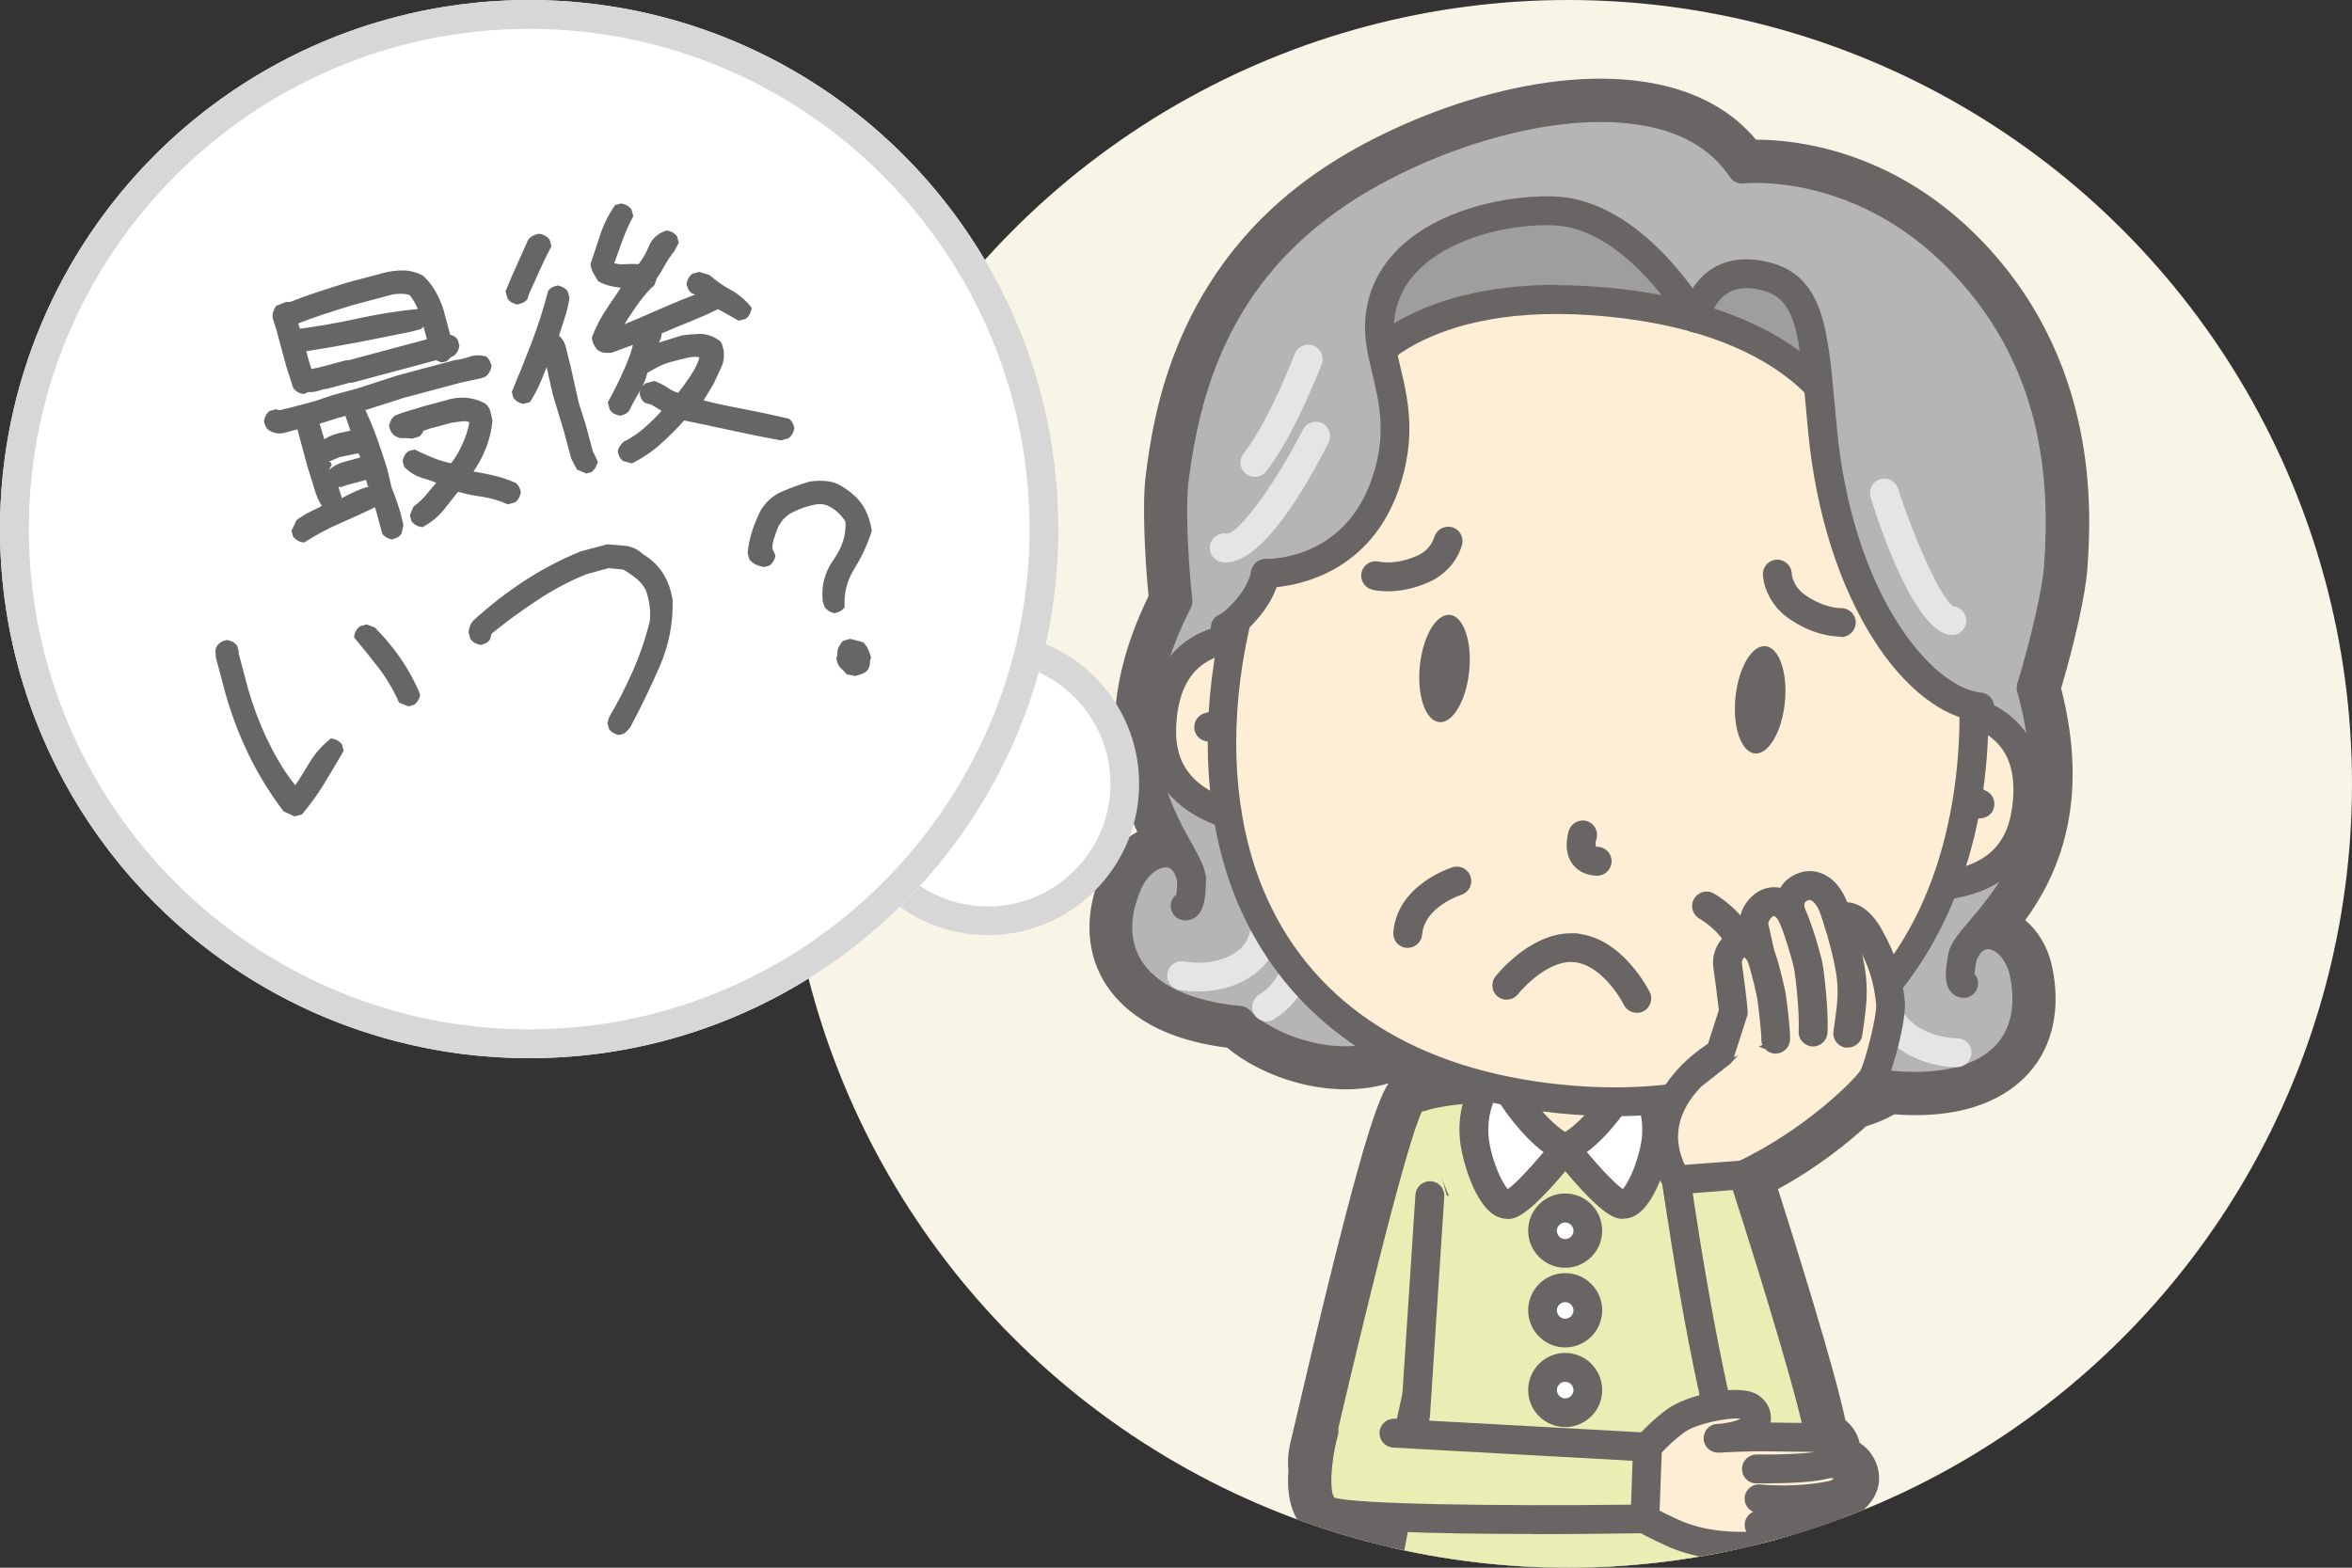 <?xml version="1.0" encoding="UTF-8"?><svg id="_レイヤー_2" xmlns="http://www.w3.org/2000/svg" xmlns:xlink="http://www.w3.org/1999/xlink" viewBox="0 0 150 100"><rect x="0" y="0" width="150" height="100" fill="#333333" stroke="none"/><defs><style>.cls-1{fill:#fff;}.cls-2{fill:#e5e5e6;}.cls-3{fill:#d7d7d7;}.cls-4{fill:#feeed5;}.cls-5{fill:#f8f4e6;}.cls-6{clip-path:url(#clippath);}.cls-7{fill:#9e9e9f;}.cls-8{fill:#686564;}.cls-9{fill:#b5b5b6;}.cls-10{fill:#666;}.cls-11{fill:#e9efb4;}</style><clipPath id="clippath"><circle class="cls-5" cx="100" cy="50" r="50"/></clipPath></defs><g id="_レイヤー_1-2"><circle class="cls-5" cx="100" cy="50" r="50"/><g class="cls-6"><path class="cls-8" d="m124.59,16.17c-6.35-6.21-13.48-5.37-13.48-5.37-4.64-7.01-18.3-3.46-25.69,1.47-8.42,5.61-9.91,13.6-10.52,18.31-.2,1.53-.08,4.76.24,7.81-5.46,10.65.85,15.86.87,17.71-.53-2.59-3.09-1.89-4.02.23-1.99,4.53.56,8.17,7.11,8.77,1.51,1.66,5.87,3.41,9.32,2.14.14-.05.27-.11.4-.18,1.73.92,3.69,1.68,5.89,2.23-.02.04-.04.08-.06.11-1.59.1-3.16.29-4.1.61v-.04s-.43.18-.43.18c-.77.43-3.56,11.74-6.06,22.47-.08.43-.09.8-.03,1.13-.09,1.07,0,2.18.6,2.57.36.23,2.09.38,4.39.47l-.28,1.47s-3.14,16.3-2.47,17.08c.05.06.25.11.56.15-.02.38-.03.78-.04,1.2-.19,8-2.88,45.02-2.88,45.02h31.83s-2.69-37.02-2.88-45.02c0-.42-.02-.82-.04-1.2.32-.04.51-.09.56-.15.61-.71-1.94-14.31-2.4-16.71.81,0,1.52-.06,2.02-.14,1.25-.2,2.06-1.3,1.94-1.42.61-.17,1.27-.33,1.85-.82.66-.56.26-.91.26-.91,0,0,1.08-.5.94-1.16-.18-.84-1.15-.8-1.49-.8.55-.53.44-1.34-.47-1.59-.28-2.64-4.87-16.84-4.87-16.84,3.03-1.43,5.48-3.37,6.91-4.72.94-.25,1.75-.61,2.3-1.01,6.54.71,9.76-2.36,8.7-7.2-.5-2.27-2.87-3.45-3.9-1.02.38-1.8,7.55-5.65,4.37-17.09.89-2.92,1.64-6.2,1.75-7.7.33-4.74.33-13.15-6.7-20.03Zm-34.33,74.08l-.24,1.23h-.21s.53-2.38.53-2.38l-.08,1.15Zm19.08-.52l-.06-.99c.07.33.14.65.22.96-.05,0-.1.02-.15.03Zm.32,2.02h0c.07,0,.19-.02.34-.04,0,0,0,.01,0,.02-.15,0-.27.02-.34.02Z"/><path class="cls-8" d="m115.73,163.54h-31.83c-.51,0-1-.21-1.34-.59-.35-.37-.52-.87-.49-1.38.03-.37,2.69-37.06,2.87-44.93,0,0,0-.02,0-.03-.03-.03-.05-.06-.08-.09-.63-.74-1.24-1.44,1.94-18.03-2.23-.16-2.76-.38-3.18-.65-1.56-1.01-1.52-3.13-1.45-4.06-.05-.49-.03-1.01.08-1.54,0-.02,0-.04.01-.06,4.12-17.7,5.46-21.86,6.3-23.08-3.83,1.15-8.18-.46-10.29-2.27-4.76-.59-6.91-2.62-7.88-4.26-1.18-1.99-1.21-4.48-.1-7.01.49-1.12,1.3-1.99,2.24-2.5-1.42-3.12-2.68-8.08.72-15.04-.24-2.53-.41-5.87-.18-7.69.47-3.61,1.71-13.19,11.32-19.6,5.35-3.57,14.28-6.77,21.23-5.38,2.71.55,4.85,1.74,6.37,3.56h.01c2.44,0,8.42.61,13.87,5.93h0c8.19,8.01,7.48,18.14,7.25,21.47-.11,1.55-.79,4.62-1.67,7.6,1.91,7.44-.29,12.03-2.29,14.79.82.68,1.44,1.71,1.7,2.9.59,2.7.07,5.14-1.48,6.86-1.27,1.41-3.77,2.98-8.56,2.62-.53.3-1.14.56-1.82.77-1.13,1.03-3.06,2.61-5.61,4,1.1,3.44,3.6,11.42,4.3,14.74.45.37.76.85.9,1.4,0,.02,0,.03.01.05.86.55,1.12,1.39,1.19,1.74.21,1.02-.23,1.86-.87,2.47-.12.43-.39.92-.94,1.39-.6.51-1.23.78-1.79.97-.62.78-1.68,1.5-2.9,1.69-.04,0-.08.01-.12.02,2.77,14.86,2.25,15.46,1.6,16.22-.03.03-.05.06-.08.09,0,0,0,.02,0,.02.18,7.87,2.84,44.56,2.87,44.93.04.51-.14,1.01-.49,1.38-.35.37-.83.59-1.34.59Zm-29.85-3.67h27.88c-.56-7.84-2.58-36.15-2.74-43.14,0-.4-.02-.79-.04-1.16-.03-.58.22-1.12.64-1.47-.16-2.21-1.11-8.14-2.44-15.13-.1-.54.04-1.1.39-1.52.35-.42.89-.67,1.42-.66.82,0,1.43-.07,1.72-.12.21-.03.39-.16.51-.26.21-.55.66-.96,1.23-1.12l.1-.03c.28-.08.5-.14.68-.21.02-.1.04-.21.07-.3-.21-.18-.38-.41-.49-.67-.14-.33-.18-.69-.12-1.03-.27-.29-.46-.66-.5-1.08-.19-1.78-3.04-11.05-4.79-16.47-.28-.88.13-1.83.96-2.23,3.21-1.51,5.57-3.58,6.43-4.39.22-.21.49-.36.79-.44,1-.27,1.51-.59,1.68-.72.37-.27.83-.4,1.29-.35,2.86.31,5.02-.17,6.08-1.36.76-.84.97-2.06.63-3.62-.08-.37-.24-.63-.38-.78-.01.02-.02.05-.04.08-.37.87-1.34,1.32-2.24,1.04-.9-.28-1.44-1.2-1.25-2.13.18-.87.78-1.57,1.53-2.45,1.89-2.21,5.05-5.91,2.86-13.77-.09-.34-.09-.69.01-1.03.86-2.82,1.58-5.95,1.67-7.3.35-5.05.1-12.47-6.15-18.59-5.66-5.53-11.92-4.87-11.99-4.86-.69.08-1.36-.23-1.75-.81-.97-1.46-2.54-2.42-4.67-2.85-5.6-1.13-13.69,1.65-18.47,4.83-7.29,4.86-9.03,11.65-9.72,17.02-.17,1.31-.07,4.35.24,7.38.04.35-.03.71-.19,1.03-3.76,7.33-1.38,11.6.05,14.15.57,1.01,1.01,1.81,1.02,2.71,0,.95-.7,1.74-1.64,1.84-.93.1-1.8-.53-1.99-1.46,0-.03-.01-.06-.02-.08-.16.12-.37.34-.52.69-.64,1.46-.68,2.7-.1,3.67.81,1.37,2.83,2.27,5.7,2.53.46.04.88.25,1.19.59,1.04,1.15,4.62,2.65,7.34,1.65.06-.02.12-.05.17-.08.54-.28,1.18-.28,1.72,0,1.64.87,3.48,1.57,5.47,2.06.55.14,1,.51,1.23,1.03.23.51.21,1.1-.05,1.6,0,0-.04.08-.04.08-.29.58-.87.97-1.52,1.01-1.94.13-2.93.32-3.41.45-.48,1.24-1.86,5.66-5.5,21.32-.03.17-.04.32-.02.44.03.15.03.3.02.45-.03.38-.03.65-.01.83.49.06,1.44.15,3.24.22.53.02,1.03.27,1.37.69.33.42.47.96.37,1.49l-.28,1.47c-1.18,6.13-2.33,13.03-2.51,15.49.41.36.66.89.64,1.48-.02.37-.03.76-.04,1.16-.16,6.98-2.17,35.3-2.74,43.14Zm25.75-45.01h0s0,0,0,0Zm-23.63,0s0,0,0,0h0Zm25.58-16.57s0,0,0,0c0,0,0,0,0,0Zm0,0h0s0,0,0,0Zm0,0s0,0,0,0c0,0,0,0,0,0Zm0,0s0,0,0,0c0,0,0,0,0,0Zm-22.04-27.01h0s0,0,0,0Zm18.13,22.31c-.95,0-1.76-.74-1.83-1.7-.02-.32.04-.63.16-.9-.28-.31-.46-.71-.49-1.13l-.06-.99c-.06-.96.62-1.8,1.57-1.94.95-.13,1.85.49,2.05,1.42.07.32.14.63.21.93.08.35.06.72-.06,1.05.24.21.42.49.53.81,0,.02.01.04.02.05.16.53.07,1.11-.24,1.57-.32.47-.85.77-1.42.8l-.33.02s-.08,0-.11,0Zm-19.63-.27s-.07,0-.1,0h-.21c-.54-.04-1.04-.31-1.36-.74-.33-.43-.45-.98-.33-1.51l.53-2.37c.21-.94,1.1-1.56,2.05-1.42.95.14,1.64.98,1.57,1.94l-.08,1.15c0,.08-.01.15-.03.23l-.24,1.23c-.17.87-.93,1.49-1.8,1.49Z"/><path class="cls-9" d="m129.08,62.01c-.5-2.27-2.87-3.45-3.9-1.02.38-1.8,7.55-5.65,4.37-17.09.89-2.92,1.64-6.2,1.75-7.7.33-4.74.33-13.15-6.7-20.03-6.35-6.21-13.48-5.37-13.48-5.37-4.64-7.01-18.3-3.47-25.69,1.46-8.42,5.61-9.91,13.6-10.52,18.31-.2,1.53-.08,4.76.24,7.81-5.46,10.65.85,15.86.87,17.71-.53-2.59-3.09-1.89-4.02.23-1.99,4.53.56,8.17,7.11,8.77,1.51,1.66,5.87,3.41,9.32,2.14,3.05-1.12,2.17-5.52.53-9.61,7.02,2.55,15.77,3.44,23.2,2.38-2.39,3.67-4.09,7.77-1.33,9.46,3.14,1.92,7.75,1.07,9.56-.26,6.54.71,9.76-2.36,8.7-7.2Z"/><path class="cls-8" d="m115.22,71.5c-1.69,0-3.43-.36-4.89-1.25-.93-.57-1.51-1.38-1.75-2.41-.38-1.7.2-3.9,1.79-6.69-6.5.64-13.69-.1-19.9-2.04,1.02,3.08,1.17,5.37.45,6.96-.43.97-1.17,1.65-2.19,2.02-3.61,1.32-8.13-.3-10.06-2.13-3.65-.39-6.23-1.72-7.48-3.84-1.04-1.76-1.05-3.89-.05-6.18.55-1.25,1.57-2.14,2.66-2.38-1.55-2.99-3.33-7.91.4-15.36-.26-2.68-.43-6.05-.21-7.75.77-5.95,2.71-13.48,10.92-18.96,5.36-3.58,14.14-6.53,20.54-5.24,2.67.54,4.72,1.74,6.11,3.59,1.87-.07,8.04.16,13.67,5.66,7.89,7.71,7.2,17.52,6.98,20.75-.11,1.5-.82,4.69-1.71,7.65,2.14,7.98-.56,12.43-2.66,15.04,1.01.45,1.84,1.52,2.13,2.86h0c.53,2.44.1,4.53-1.27,6.05-1.65,1.83-4.44,2.62-8.09,2.29-1.25.78-3.28,1.35-5.39,1.35Zm-3.08-12.41c.31,0,.6.16.77.42.19.3.19.69,0,.99-2.52,3.87-2.77,5.9-2.54,6.92.12.55.41.95.91,1.25,2.71,1.66,6.93.97,8.54-.22.18-.14.41-.2.64-.17,3.16.34,5.6-.25,6.87-1.66.95-1.06,1.24-2.59.84-4.43-.21-.96-.85-1.6-1.33-1.64-.4-.04-.67.4-.83.78-.18.44-.67.66-1.12.52-.45-.14-.72-.6-.62-1.07.14-.64.64-1.23,1.33-2.04,2.01-2.35,5.37-6.28,3.05-14.61-.05-.17-.04-.35,0-.51.88-2.87,1.61-6.1,1.71-7.5.37-5.23.1-12.93-6.43-19.31-5.97-5.84-12.67-5.12-12.73-5.11-.35.04-.68-.12-.87-.4-1.11-1.67-2.88-2.77-5.25-3.24-5.91-1.19-14.11,1.6-19.16,4.97-7.6,5.07-9.4,12.1-10.12,17.66-.18,1.38-.08,4.5.24,7.59.02.18-.02.36-.1.51-3.98,7.76-1.45,12.3.06,15.01.52.93.9,1.61.9,2.27,0,.47-.35.87-.82.92-.47.05-.9-.27-1-.73-.08-.4-.26-.89-.66-.93-.49-.05-1.23.45-1.63,1.35-.76,1.72-.77,3.28-.05,4.51.96,1.63,3.24,2.69,6.4,2.98.23.02.44.13.6.3,1.34,1.48,5.35,2.99,8.33,1.9.55-.2.92-.53,1.14-1.05.43-.96.58-3.02-1.15-7.35-.13-.34-.06-.72.19-.98.25-.26.63-.35.97-.22,6.92,2.51,15.43,3.39,22.75,2.33.04,0,.09,0,.13,0Z"/><path class="cls-9" d="m75.59,57.78s.42.21.41-1.7"/><path class="cls-8" d="m75.62,58.71c-.15,0-.31-.03-.45-.1-.45-.23-.64-.78-.41-1.23.06-.13.15-.23.26-.32.03-.16.06-.46.06-.97,0-.51.41-.92.91-.92h0c.5,0,.92.41.92.91,0,1.44-.2,2.14-.74,2.47-.17.11-.37.16-.56.16Zm.38-1.75s0,0,0,0c0,0,0,0,0,0Zm0,0s0,0,0,0c0,0,0,0,0,0Zm0,0h0s0,0,0,0Zm0,0h0,0Z"/><path class="cls-9" d="m125.25,62.73s-.46.13-.07-1.75"/><path class="cls-8" d="m125.23,63.65c-.26,0-.52-.1-.72-.29-.46-.44-.53-1.16-.24-2.57.1-.5.59-.82,1.09-.71.5.1.82.59.71,1.09-.1.5-.13.8-.14.96.09.1.16.22.19.36.13.49-.15.99-.64,1.13-.08.02-.17.03-.26.03Zm-.22-1.81s0,0,0,0c0,0,0,0,0,0Zm0,0s0,0,0,0c0,0,0,0,0,0Zm0,0s0,0,0,0h0Zm0,0h0s0,0,0,0Zm0,0s0,0,0,0c0,0,0,0,0,0Z"/><path class="cls-2" d="m124.82,68.08s-.02,0-.02,0c-2.96-.08-5.38-1.93-5.52-4.23-.03-.51.36-.94.86-.97.52-.03.94.36.97.86.08,1.33,1.75,2.44,3.73,2.49.51.01.91.43.89.94-.01.5-.42.9-.92.9Z"/><path class="cls-2" d="m119.12,68.98c-.23,0-.46-.08-.63-.26-1.26-1.21-1.81-2.77-1.46-4.16.12-.49.62-.79,1.11-.67.49.12.79.62.67,1.11-.19.75.17,1.64.95,2.39.37.35.38.93.03,1.3-.18.19-.42.28-.66.28Z"/><path class="cls-2" d="m76.44,63.25c-.4,0-.82-.04-1.24-.11-.5-.09-.83-.56-.75-1.06.09-.5.57-.83,1.06-.75,1.95.34,3.81-.43,4.15-1.71.13-.49.63-.78,1.12-.66.49.13.78.63.66,1.12-.5,1.9-2.58,3.16-5,3.16Z"/><path class="cls-2" d="m80.78,65.16c-.3,0-.6-.15-.78-.43-.27-.43-.14-1,.28-1.27.91-.58,1.44-1.38,1.4-2.15-.02-.51.37-.94.87-.96.5-.02.94.37.96.87.07,1.44-.77,2.85-2.25,3.79-.15.1-.32.14-.49.14Z"/><g id="_胸部_首"><path class="cls-11" d="m109.89,70.79c-.09-.18-.28-.55-.35-.59-1.54-.83-6.68-.93-8.8-.93-.07,0-.13,0-.2,0-.4,0-.65,0-.72,0,0,0-.01,0-.01,0s0,0-.01,0c-.06,0-.32,0-.72,0-.06,0-.13,0-.2,0-2.12,0-7.26.1-8.8.93-.07.04-.26.41-.35.59-.03.06-.05.1-.05.1-.01,1.46,1.89,5.96,2.72,7.85.23.53.38.86.38.86h14.02s.08-.17.21-.46c.05-.12.11-.25.18-.4.83-1.9,2.74-6.39,2.72-7.85,0,0-.02-.04-.05-.1Z"/><path class="cls-8" d="m106.83,80.52h-14.02c-.36,0-.69-.21-.84-.54,0,0-.15-.33-.39-.87-1.29-2.92-2.82-6.73-2.8-8.23,0-.13.03-.26.09-.38l.05-.11c.31-.64.47-.86.74-1,1.57-.85,5.89-1.04,9.23-1.04h.2c.37,0,.62,0,.71,0,.12,0,.38,0,.75,0h.2c3.34,0,7.66.19,9.23,1.04.27.14.43.37.74,1l.05.11c.06.12.09.25.09.38.01,1.51-1.52,5.31-2.8,8.23l-.18.41c-.13.29-.21.46-.21.46-.15.33-.48.54-.84.54Zm-13.43-1.84h12.84l.14-.31c1.52-3.45,2.53-6.24,2.64-7.29-.03-.06-.06-.12-.08-.16-1.11-.45-4.19-.73-8.18-.74h-.19c-.36,0-.61,0-.69,0l-.06-.92v.92c-.11,0-.36,0-.72,0h-.19c-4,0-7.07.28-8.18.74-.02.04-.05.1-.08.16.11,1.05,1.12,3.84,2.64,7.29.05.11.1.22.14.31Zm15.45-7.89h0s0,0,0,0Z"/><path class="cls-4" d="m102.11,69.28s0-.06,0-.06l-.48-5.1-1.81-1.18-1.81,1.18-.48,5.1s0,.02,0,.06c-.51,0-1.64.06-1.66.05-.02-.01,2.34,3.94,3.95,3.94s3.97-3.95,3.95-3.94c-.02.01-1.15-.04-1.66-.05Z"/><path class="cls-8" d="m99.82,74.18c-2.27,0-4.79-4.49-4.81-4.54-.13-.36-.02-.77.27-1.02.18-.15.42-.23.65-.21.1,0,.36-.01.65-.02.03,0,.07,0,.1,0l.41-4.36c.03-.28.18-.53.41-.68l1.81-1.18c.3-.2.7-.2,1,0l1.81,1.18c.23.15.39.4.41.68l.41,4.36s.07,0,.1,0c.29.01.55.02.65.02.23-.02.46.06.65.21.3.25.41.65.28,1.02-.02.05-2.53,4.54-4.81,4.54Zm-2.28-3.99c.81,1.09,1.82,2.15,2.28,2.15s1.46-1.06,2.28-2.15c0,0,0,0,0,0-.27,0-.52-.12-.69-.33-.16-.19-.23-.43-.21-.67l-.43-4.56-.94-.61-.94.61-.43,4.56c.02.24-.06.48-.21.67-.17.2-.42.32-.68.32,0,0,0,0,0,0Z"/></g><path class="cls-11" d="m92.78,78.09l-3.43,15.48s-1.45,2.14-3.17,1.97c-1.37-.14-2.5-1.04-2.13-2.92,2.5-10.73,5.29-22.05,6.06-22.47l.42-.18"/><path class="cls-8" d="m86.38,96.46c-.1,0-.19,0-.29-.01-1.04-.1-1.91-.55-2.44-1.27-.37-.5-.76-1.39-.49-2.74,5.21-22.37,5.93-22.78,6.51-23.1.03-.02.05-.03.08-.04l.42-.18c.46-.2,1.01.02,1.21.48.2.47-.02,1.01-.48,1.21l-.21.09c-.39.75-1.68,4.48-5.74,21.93-.1.53-.05.96.17,1.26.3.4.85.51,1.15.54.88.09,1.86-.97,2.22-1.44l3.39-15.29c.11-.5.6-.81,1.1-.7.5.11.81.6.7,1.1l-3.43,15.48c-.03.11-.07.22-.14.32-.17.25-1.68,2.38-3.73,2.38Z"/><path class="cls-11" d="m91.18,76.28l-.91,13.96-1.54,8.02s-3.14,16.3-2.47,17.08c.33.39,6.55.39,13.56.3,7.01.09,13.23.09,13.56-.3.67-.78-2.47-17.08-2.47-17.08l-1.54-8.02-.91-13.96"/><path class="cls-8" d="m93.29,116.6c-7.15,0-7.39-.28-7.72-.67-.34-.39-.96-1.12,2.26-17.85l1.53-7.96.91-13.91c.03-.51.48-.89.98-.86.51.03.89.47.86.98l-.91,13.96s0,.08-.01.11l-1.54,8.02c-1.29,6.72-2.52,14.19-2.55,16.17,1.09.13,4.31.22,12.73.11,8.44.11,11.66.02,12.75-.11-.03-1.98-1.26-9.45-2.55-16.17l-1.54-8.02s-.01-.08-.01-.11l-.91-13.96c-.03-.51.35-.94.86-.98.5-.03.94.35.98.86l.91,13.91,1.53,7.96c3.22,16.73,2.6,17.46,2.26,17.85-.41.48-.69.8-14.27.62-2.65.04-4.79.05-6.52.05Zm-6.19-1.61s0,0,0,0h0Z"/><path class="cls-1" d="m96.48,69.95s1.64,2.55,3.34,3.3c0,0-2.45,3.13-3.47,3.54-1.02.41-2.08-2.36-2.3-3.95-.37-2.7,1.3-4.54,1.3-4.54l1.13,1.65Z"/><path class="cls-8" d="m96.14,77.75c-.27,0-.54-.07-.8-.22-1.29-.75-2.04-3.4-2.2-4.56-.43-3.09,1.45-5.19,1.53-5.28.19-.21.47-.32.74-.3.28.02.54.16.7.4l1.13,1.65s.01.02.02.02c.42.65,1.76,2.44,2.94,2.95.26.11.45.34.52.62.07.28,0,.57-.17.79-.61.78-2.7,3.36-3.85,3.83-.18.07-.36.11-.55.11Zm-.76-7.78c-.31.67-.57,1.62-.42,2.75.18,1.31.82,2.73,1.2,3.13.47-.32,1.42-1.33,2.28-2.36-1.42-1.06-2.55-2.75-2.73-3.03l-.34-.49Z"/><path class="cls-1" d="m103.16,69.95s-1.64,2.55-3.34,3.3c0,0,2.45,3.13,3.47,3.54,1.02.41,2.08-2.36,2.3-3.95.37-2.7-1.3-4.54-1.3-4.54l-1.13,1.65Z"/><path class="cls-8" d="m103.5,77.75c-.19,0-.37-.04-.55-.11-1.16-.47-3.24-3.05-3.85-3.83-.18-.22-.24-.52-.17-.79.07-.28.26-.5.52-.62,1.18-.51,2.52-2.3,2.94-2.95,0,0,.01-.02.02-.02l1.13-1.65c.16-.23.42-.38.7-.4.28-.02.55.09.74.3.08.09,1.95,2.19,1.53,5.28-.16,1.17-.91,3.81-2.2,4.56-.25.15-.53.22-.8.22Zm-2.3-4.26c.93,1.11,1.84,2.05,2.29,2.36.38-.4,1.02-1.83,1.2-3.13.16-1.13-.11-2.08-.42-2.75l-.34.49c-.18.28-1.3,1.97-2.73,3.03Z"/><circle class="cls-1" cx="99.82" cy="83.59" r="1.45"/><path class="cls-8" d="m99.82,85.95c-1.3,0-2.36-1.06-2.36-2.37s1.06-2.37,2.36-2.37,2.36,1.06,2.36,2.37-1.06,2.37-2.36,2.37Zm0-2.89c-.29,0-.53.24-.53.53s.24.53.53.53.53-.24.53-.53-.24-.53-.53-.53Z"/><path class="cls-1" d="m101.27,78.51c0,.8-.65,1.45-1.45,1.45s-1.45-.65-1.45-1.45.65-1.45,1.45-1.45,1.45.65,1.45,1.45Z"/><path class="cls-8" d="m99.82,80.87c-1.3,0-2.36-1.06-2.36-2.37s1.06-2.37,2.36-2.37,2.36,1.06,2.36,2.37-1.06,2.37-2.36,2.37Zm0-2.89c-.29,0-.53.24-.53.53s.24.53.53.53.53-.24.53-.53-.24-.53-.53-.53Z"/><path class="cls-1" d="m101.27,88.67c0,.8-.65,1.45-1.45,1.45s-1.45-.65-1.45-1.45.65-1.45,1.45-1.45,1.45.65,1.45,1.45Z"/><path class="cls-8" d="m99.82,91.03c-1.3,0-2.36-1.06-2.36-2.36s1.06-2.37,2.36-2.37,2.36,1.06,2.36,2.37-1.06,2.36-2.36,2.36Zm0-2.89c-.29,0-.53.24-.53.53s.24.53.53.53.53-.24.53-.53-.24-.53-.53-.53Z"/><path class="cls-4" d="m82.5,41.03s-7.66-2.39-8.36,4.68c-.41,4.16,2.09,6.31,7.61,6.94"/><path class="cls-8" d="m81.76,53.57s-.07,0-.11,0c-6.13-.7-8.89-3.3-8.42-7.95.22-2.23,1.1-3.86,2.6-4.85,2.83-1.87,6.78-.66,6.95-.61.48.15.75.67.6,1.15-.15.48-.67.75-1.15.6-.05-.02-3.31-.99-5.4.39-1.02.67-1.61,1.85-1.78,3.5-.25,2.53.36,5.21,6.8,5.94.5.06.87.51.81,1.02-.05.47-.45.81-.91.81Z"/><path class="cls-4" d="m77.08,46.39s1.07-.37,2.05-.27"/><path class="cls-8" d="m77.08,47.3c-.38,0-.74-.24-.87-.62-.16-.48.09-1,.57-1.17.13-.04,1.3-.43,2.44-.31.5.05.87.51.82,1.01-.05.5-.5.87-1.01.82-.63-.07-1.4.14-1.65.22-.1.03-.2.05-.3.05Z"/><path class="cls-4" d="m122.01,44.97s7.98-.83,7.27,6.23c-.41,4.16-3.29,5.78-8.84,5.31"/><path class="cls-8" d="m122.19,57.51c-.57,0-1.18-.03-1.81-.08-.51-.04-.88-.49-.84-.99.04-.51.49-.88.99-.84,6.46.55,7.59-1.96,7.84-4.48.16-1.65-.19-2.92-1.05-3.78-1.77-1.77-5.18-1.45-5.21-1.45-.51.05-.95-.32-1.01-.82-.05-.5.31-.95.82-1.01.17-.02,4.29-.42,6.69,1.97,1.28,1.27,1.81,3.04,1.59,5.27-.42,4.17-3.04,6.21-8.01,6.21Z"/><path class="cls-4" d="m126.27,51.29s-.98-.58-1.96-.67"/><path class="cls-8" d="m126.27,52.21c-.16,0-.32-.04-.46-.13-.23-.13-.95-.49-1.58-.55-.5-.05-.88-.49-.83-1,.05-.5.49-.88,1-.83,1.15.11,2.22.72,2.34.79.44.26.58.82.33,1.26-.17.29-.48.45-.79.45Z"/><path class="cls-4" d="m99.55,70.1c-37.6-3.75-19.92-57.24,5.45-54.71,25.37,2.53,32.14,58.46-5.45,54.71Z"/><path class="cls-8" d="m103.06,71.2c-1.15,0-2.35-.06-3.6-.18-12.52-1.25-17.97-7.73-20.32-12.96-4.14-9.17-2.07-22.49,5.04-32.39,5.66-7.87,13.28-11.95,20.92-11.19,14.58,1.45,23.06,19.4,21.54,34.6-1.1,10.99-7.91,22.12-23.58,22.12Zm.23-54.98c-6.42,0-12.76,3.76-17.62,10.52-6.75,9.39-8.75,21.96-4.86,30.57,3.1,6.86,9.61,10.96,18.83,11.88h0c14.36,1.43,23.76-6.16,25.17-20.29.71-7.16-.96-15.12-4.48-21.3-3.8-6.67-9.27-10.68-15.41-11.29-.54-.05-1.09-.08-1.63-.08Z"/><path class="cls-7" d="m116.35,20.22c-.57-1.81-5.97-5.89-8.3-1.92-7.24-11.07-19.31-2.59-20.23-.93-1.92,3.48-1.66,6.98-1.66,6.98,0,0,3.52-6.37,16.53-5.08,13.01,1.3,15.2,8.24,15.2,8.24,0,0-.35-3.51-1.54-7.3Z"/><path class="cls-8" d="m117.89,28.44c-.39,0-.75-.25-.88-.64-.08-.25-2.26-6.39-14.42-7.6-12.16-1.21-15.5,4.37-15.64,4.61-.2.35-.61.53-1,.44-.39-.09-.68-.42-.71-.83-.01-.15-.26-3.81,1.77-7.49.68-1.24,5.54-4.93,11.05-5.14,3.97-.15,7.42,1.56,10.03,4.98.87-.82,2-1.19,3.29-1.04,2.72.31,5.37,2.73,5.84,4.21h0c1.2,3.84,1.57,7.34,1.58,7.48.05.47-.27.9-.73.99-.06.01-.12.02-.19.02Zm-18.58-10.25c1.08,0,2.24.06,3.47.18,7.27.72,11.32,3.17,13.53,5.31-.21-.98-.49-2.07-.84-3.18h0c-.24-.76-2.27-2.71-4.29-2.94-1.03-.12-1.79.28-2.33,1.21-.16.27-.45.45-.77.45-.33.01-.62-.15-.79-.42-2.32-3.54-5.38-5.29-9.06-5.18-4.88.14-9.17,3.43-9.6,4.19-.77,1.4-1.16,2.82-1.36,3.96,1.96-1.63,5.65-3.6,12.04-3.6Z"/><path class="cls-9" d="m108.12,20.28s1.6-3.25,3.82-2.79c4.82,1,3.57,5.36,4.41,11.12,1.14,7.84,6.02,16.09,9.89,16.47,0,0,6.33-2.72-1.27-14.25-3.02-4.58-5.03-12.36-8.68-15.29-3.95-3.16-6.62-2.95-8.13-2.29-.74.33-1.58.22-2.24-.25-.9-.64-2.8-1.4-6.72-2-5.99-.9-12.19,4.17-16.55,11.24-9.15,14.84-5.4,16.43-5.4,16.43,0,0,.32,2.17,1.82.63,1.5-1.53,1.62-2.76,1.62-2.76,0,0,5.16-.31,7.38-4.99,2.22-4.68-.5-9.71-.03-11.64,1.16-4.79,5.87-6.15,11.04-6.49,5.18-.34,9.03,6.84,9.03,6.84h0Z"/><path class="cls-8" d="m78.14,40.96c-.34,0-.67-.19-.83-.52-.22-.46-.03-1.01.43-1.22.13-.06.36-.21.69-.54,1.22-1.22,1.35-2.16,1.35-2.2.06-.47.48-.85.95-.83.2,0,4.89.09,6.71-4.96,1.03-2.87.55-4.9.08-6.86-.28-1.17-.54-2.27-.45-3.44.45-6,7.63-8,12.04-7.86,5.62.18,9.63,7.01,9.8,7.3.25.44.1,1-.33,1.25-.44.25-1,.1-1.25-.33-.04-.06-3.67-6.23-8.27-6.38-4.02-.13-9.81,1.69-10.15,6.16-.07.89.15,1.81.4,2.88.48,2.01,1.07,4.52-.14,7.91-1.8,5.01-6.02,5.96-7.75,6.13-.22.62-.69,1.54-1.69,2.53-.42.42-.81.71-1.2.89-.13.06-.26.09-.4.09Z"/><path class="cls-8" d="m126.25,46.01s-.06,0-.09,0c-4.51-.45-9.8-7.49-10.85-18.51-.05-.54-.1-1.05-.14-1.54-.49-5.46-.77-7.2-3.34-7.55-2.2-.3-2.72,1.67-2.8,2.07-.1.5-.59.82-1.09.71-.5-.1-.82-.59-.71-1.08.31-1.51,1.68-3.95,4.85-3.52,4.15.56,4.46,4,4.93,9.21.04.49.09,1,.14,1.53,1,10.5,5.99,16.53,9.2,16.85.5.05.87.5.82,1.01-.05.47-.45.83-.91.83Z"/><path class="cls-2" d="m78.2,35.88c-.1,0-.19,0-.29-.03-.5-.09-.83-.57-.74-1.07.09-.5.57-.83,1.07-.74.78-.02,3.1-3.18,4.86-6.64.23-.45.78-.63,1.23-.4.45.23.63.78.4,1.23-1.47,2.91-4.23,7.64-6.53,7.64Z"/><path class="cls-2" d="m80.03,30.42c-.2,0-.4-.06-.57-.2-.4-.31-.47-.89-.15-1.29,1.61-2.03,3.25-6.31,3.26-6.35.18-.47.71-.71,1.19-.53.47.18.71.71.53,1.18-.07.19-1.76,4.59-3.54,6.84-.18.23-.45.35-.72.35Z"/><path class="cls-2" d="m124.49,40.5s-.01,0-.02,0c-2.58-.05-5.16-8.73-5.18-8.82-.13-.49.16-.99.65-1.12.48-.13.97.15,1.11.62.88,2.77,2.69,7.02,3.53,7.5.47.05.83.45.82.93-.01.5-.42.9-.92.9Zm.12-1.82s0,0,0,0h0Z"/><g id="_表情"><path class="cls-8" d="m101.86,55.86s-.02,0-.03,0c-.87-.03-1.33-.44-1.57-.78-.58-.83-.27-1.9-.2-2.11.16-.48.68-.74,1.16-.59.48.16.74.67.59,1.15-.05.15-.07.37-.04.47.03,0,.07.01.13.02.51.02.9.44.88.95-.02.5-.43.89-.92.89Z"/><path class="cls-8" d="m113.83,44.8c-.19,1.89-1.05,3.35-1.92,3.26-.87-.09-1.42-1.69-1.23-3.58.19-1.89,1.05-3.35,1.92-3.26.87.09,1.42,1.69,1.23,3.58Z"/><path class="cls-8" d="m90.55,42.48c-.19,1.89.36,3.49,1.23,3.58.87.09,1.73-1.37,1.92-3.26.19-1.89-.36-3.49-1.23-3.58-.87-.09-1.73,1.37-1.92,3.26Z"/></g><g id="_表情-2"><path class="cls-8" d="m88.49,37.72c-.56,0-.92-.09-.99-.11-.49-.13-.78-.63-.66-1.12.13-.49.62-.78,1.11-.66.06.01,1.07.23,2.45-.39.85-.38,1.05-1.12,1.06-1.13.11-.49.61-.8,1.1-.69.5.11.8.6.69,1.1-.14.6-.73,1.78-2.09,2.4-1.07.48-2.01.6-2.67.6Z"/><path class="cls-8" d="m117.38,40.61c-.42,0-1.82-.09-3.37-1.21-1.21-.87-1.56-2.15-1.58-2.76-.01-.51.39-.93.9-.94.5-.01.93.39.94.9,0,.02.05.77.81,1.32,1.24.89,2.28.87,2.32.87.5-.01.93.37.95.88.02.5-.36.93-.86.96-.02,0-.06,0-.12,0Z"/></g><path class="cls-8" d="m111.24,62.6s-.07,0-.11,0c-.5-.06-.86-.52-.8-1.02.21-1.77-1.92-2.96-1.94-2.98-.44-.24-.61-.8-.36-1.25.24-.44.8-.61,1.24-.37.13.07,3.25,1.8,2.88,4.81-.06.47-.45.81-.91.81Z"/><path class="cls-8" d="m89.77,60.46s-.05,0-.07,0c-.51-.04-.88-.48-.84-.99.24-3.02,3.63-4.1,3.78-4.15.48-.15,1,.12,1.15.61.15.48-.12,1-.6,1.15-.04.01-2.35.77-2.49,2.53-.04.48-.44.85-.91.85Z"/><path class="cls-8" d="m96.09,63.77c-.2,0-.4-.06-.56-.19-.4-.31-.47-.89-.16-1.29.1-.12,2.39-3.03,5.24-2.74.5.05.87.5.82,1-.05.5-.5.87-1,.82-1.53-.16-3.12,1.42-3.61,2.04-.18.23-.45.35-.73.35Z"/><path class="cls-8" d="m104.38,64.6c-.34,0-.66-.19-.82-.51-.35-.7-1.6-2.56-3.13-2.71-.5-.05-.87-.5-.82-1,.05-.5.49-.87,1-.82,2.86.28,4.53,3.58,4.6,3.72.23.45.04,1.01-.41,1.23-.13.07-.27.1-.41.1Z"/><path class="cls-4" d="m111.17,74.93c4.65-2.19,7.92-5.57,8.28-6.22.36-.65,1.21-3.78,1.11-4.78-.16-1.65-.62-2.9-1.36-4.22-.73-1.3-1.42-1.24-1.42-1.24l-8.07,8.71s-5.66,3.1-2.8,8.08l.37,2.29"/><path class="cls-8" d="m107.27,78.47c-.44,0-.83-.32-.91-.77l-.34-2.13c-.84-1.54-1.06-3.08-.64-4.58.73-2.58,3.13-4.16,3.74-4.53l7.98-8.61c.16-.17.37-.27.6-.29.21-.02,1.33-.02,2.3,1.71.88,1.56,1.32,2.93,1.48,4.59.12,1.24-.8,4.54-1.23,5.31-.52.94-3.98,4.38-8.69,6.61-.46.22-1.01.02-1.22-.44-.22-.46-.02-1.01.44-1.22,4.44-2.1,7.57-5.34,7.87-5.84.3-.55,1.07-3.5,1-4.24-.13-1.4-.5-2.52-1.25-3.86-.15-.28-.29-.45-.41-.57l-7.61,8.21c-.07.07-.15.13-.23.18-.02.01-2.39,1.35-2.99,3.5-.3,1.07-.12,2.15.55,3.31.06.1.09.2.11.31l.37,2.29c.08.5-.26.97-.76,1.05-.05,0-.1.01-.15.01Z"/><path class="cls-4" d="m115.2,62.67s-.55-3.35-.9-4.25c-.35-.89-.03-1.61.75-1.87.74-.24,1.5.24,1.92,1.44.22.61.73,2.14,1.02,3.81.29,1.62.03,2.82-.14,4.12"/><path class="cls-8" d="m117.84,66.83s-.08,0-.12,0c-.5-.07-.86-.53-.79-1.03.03-.2.05-.4.08-.59.15-1.04.29-2.02.07-3.25-.3-1.68-.83-3.22-.98-3.66-.17-.49-.49-.97-.77-.88-.12.04-.2.1-.23.17-.05.11-.03.29.05.49.38.97.9,4.09.96,4.44.08.5-.26.97-.76,1.05-.51.08-.97-.26-1.05-.76-.2-1.26-.62-3.47-.85-4.06-.27-.68-.27-1.38,0-1.95.25-.53.72-.93,1.32-1.13,1.05-.35,2.41.14,3.08,2,.17.47.74,2.13,1.06,3.95.27,1.52.1,2.7-.06,3.83-.03.19-.05.38-.08.57-.06.46-.46.8-.91.8Z"/><path class="cls-4" d="m115.63,65.83c.07-1.33-.23-3.91-.33-4.33-.07-.32-.68-2.57-1.12-3.3-.18-.3-.64-.81-1.28-.65-.65.16-1.14.99-1.04,1.53.14.72.79,3.41.79,3.64,0,.18.08,3.29.08,3.29"/><path class="cls-8" d="m112.73,66.92c-.5,0-.9-.4-.92-.89-.01-.49-.08-2.86-.08-3.27-.04-.25-.28-1.32-.44-2.04-.14-.61-.27-1.19-.33-1.47-.21-1.07.62-2.33,1.72-2.6,1.06-.26,1.89.41,2.29,1.07.57.95,1.23,3.55,1.23,3.58.12.52.43,3.15.35,4.58-.03.51-.47.9-.97.87-.51-.03-.9-.46-.87-.97.07-1.23-.22-3.7-.31-4.08-.1-.46-.68-2.48-1.01-3.03-.06-.11-.2-.25-.27-.24-.15.04-.35.34-.35.48.05.25.18.8.31,1.4.44,1.94.49,2.2.49,2.4,0,.15.05,2.08.08,3.27.01.51-.39.93-.89.94,0,0-.02,0-.03,0Z"/><path class="cls-4" d="m113.25,66.29c.04-.26-.21-2.51-.29-2.85-.09-.41-.5-2.26-.73-2.63-.37-.59-.77-.72-1.09-.67-.7.11-1.04.88-.96,1.42.07.46.38,2.89.37,2.98l-.85,2.64c-.41.36-1.69,1.35-1.69,1.35"/><path class="cls-8" d="m108.01,69.44c-.27,0-.55-.12-.73-.36-.31-.4-.23-.98.17-1.29.3-.23,1.04-.81,1.46-1.15l.71-2.21c-.06-.53-.28-2.28-.35-2.73-.15-1.03.5-2.27,1.72-2.46.45-.07,1.31-.03,2.01,1.08.29.46.62,1.85.86,2.93.05.23.37,2.68.29,3.18-.08.5-.55.84-1.05.77-.48-.08-.82-.52-.77-1,0-.37-.21-2.28-.27-2.56-.22-1.06-.51-2.13-.62-2.35-.08-.13-.15-.19-.19-.22-.1.05-.18.26-.16.37,0,.03.41,2.91.37,3.23,0,.05-.02.11-.04.16l-.85,2.64c-.05.16-.15.3-.27.41-.43.37-1.68,1.34-1.74,1.38-.17.13-.36.19-.56.19Zm4.33-3.29s0,.02,0,.04c0-.01,0-.02,0-.04Z"/><path class="cls-11" d="m106.91,75.26l4.26-.32s4.73,14.62,4.88,16.95c.31,4.73-3.71,4.18-4.81,2.92-1.83-2.08-4.32-19.54-4.32-19.54Z"/><path class="cls-8" d="m113.43,96.6c-1.17,0-2.29-.51-2.89-1.19-1.91-2.17-4.12-17.06-4.54-20.02-.04-.25.03-.51.19-.7s.39-.32.65-.34l4.26-.32c.43-.03.81.23.94.63.49,1.51,4.76,14.8,4.92,17.17.2,3.07-1.25,4.14-2.14,4.51-.45.19-.92.27-1.39.27Zm-5.48-20.5c1.05,7.1,2.88,16.86,3.96,18.1.35.39,1.4.77,2.2.44.95-.4,1.07-1.68,1.01-2.69-.1-1.56-2.73-10.19-4.61-16.04l-2.56.2Z"/><path class="cls-4" d="m104.05,92.37l1.02-.07s.72-.85,1.78-1.65c1.05-.8,4.06-1.4,4.81-.89.62.42.4,1.16-.07,1.47-.69.45-2.01.52-2.01.52,0,0,1.75-.12,3.38-.09.79.01,1.91.03,2.44.03,1.48,0,1.76,1.03,1.1,1.67.34,0,1.32-.05,1.49.8.14.66-.94,1.16-.94,1.16,0,0,.41.35-.26.91-.58.49-1.24.65-1.85.82.12.13-.69,1.23-1.94,1.42-1.31.21-4.07.34-6.39-.74-2.32-1.08-2.25-1.29-2.25-1.29l-.4-.02"/><path class="cls-8" d="m111.06,99.54c-1.37,0-3.18-.19-4.84-.96-1.06-.49-1.81-.87-2.26-1.22h-.06c-.51-.03-.89-.47-.86-.97.03-.51.46-.89.97-.86l.4.02c.28.02.53.16.69.38.14.1.59.39,1.89.99,2.42,1.13,5.31.75,5.86.66.58-.09,1.03-.5,1.18-.69,0-.03.01-.05.02-.08.09-.31.33-.55.64-.63l.1-.03c.5-.14.98-.27,1.37-.58-.03-.12-.04-.25-.02-.38.05-.3.24-.56.52-.69.1-.05.21-.12.3-.19-.09-.02-.22-.03-.42-.02-.37,0-.73-.22-.88-.57-.14-.35-.08-.75.19-1.01,0,0,.01-.01.02-.02-.08-.04-.24-.08-.48-.08-.53,0-1.66-.02-2.46-.03-1.35-.03-2.83.06-3.21.08-.05,0-.08,0-.11,0-.5.02-.93-.36-.96-.86-.03-.5.35-.94.85-.97,0,0,.04,0,.09,0,.43-.03,1.07-.15,1.41-.33-.69-.11-2.84.3-3.62.89-.95.72-1.62,1.5-1.63,1.51-.16.19-.39.31-.64.32l-1.02.07c-.51.04-.95-.35-.98-.85-.04-.51.35-.94.85-.98l.66-.05c.32-.34.91-.93,1.66-1.49,1.23-.93,4.67-1.75,5.88-.91.5.35.79.87.78,1.45,0,.09-.01.19-.03.28.02,0,.03,0,.05,0,.79.01,1.91.03,2.43.03,1.56,0,2.08.87,2.23,1.24.08.21.12.42.12.63.79.31,1.05.92,1.14,1.33.15.74-.26,1.36-.81,1.79-.03.32-.19.75-.7,1.17-.58.49-1.21.72-1.76.88-.41.63-1.34,1.39-2.48,1.57-.28.04-1.05.15-2.08.15Zm3.2-1.86s0,0,0,0c0,0,0,0,0,0Zm0,0s0,0,0,0c0,0,0,0,0,0Zm0,0s0,0,0,0c0,0,0,0,0,0Zm0,0h0Zm-9.03-.92s0,0,0,0c0,0,0,0,0,0Zm.05-.36c0,.12,0,.24-.05.36.04-.13.06-.25.05-.36Zm11.14-.41s0,0,0,0c0,0,0,0,0,0Z"/><path class="cls-4" d="m112.02,93.69s3.61.05,4.49-.33"/><path class="cls-8" d="m112.59,94.62c-.24,0-.44,0-.59,0-.51,0-.91-.42-.9-.93,0-.5.42-.91.92-.91,0,0,0,0,.01,0,1.65.02,3.69-.07,4.11-.25.46-.2,1.01,0,1.21.47.2.46,0,1.01-.47,1.21-.82.36-3.05.41-4.28.41Z"/><path class="cls-4" d="m112.19,95.6s2.35.29,4.87-.27"/><path class="cls-8" d="m113.71,96.59c-.95,0-1.59-.08-1.64-.08-.5-.06-.86-.52-.8-1.02.06-.5.52-.86,1.02-.8h0s2.24.26,4.56-.26c.5-.11.99.2,1.1.7.11.5-.2.99-.7,1.1-1.32.3-2.59.37-3.54.37Z"/><path class="cls-4" d="m112.19,97.27c.45.02,2.14-.07,2.76-.22"/><path class="cls-8" d="m112.35,98.19c-.08,0-.16,0-.21,0-.51-.03-.9-.46-.87-.97s.47-.89.97-.87c.38.02,1.98-.07,2.5-.19.5-.11.99.19,1.1.69.11.49-.2.99-.69,1.1-.65.15-2.13.24-2.8.24Z"/><path class="cls-11" d="m84.44,91.3s-1.13,4.18.18,5.02,20.29.56,20.29.56l.17-4.58-16.17-.89"/><path class="cls-8" d="m97.81,97.85c-6.25,0-12.74-.15-13.69-.76-1.73-1.11-.87-4.9-.57-6.03.13-.49.63-.78,1.13-.65.49.13.78.64.65,1.13-.5,1.85-.53,3.66-.23,3.99,1.25.42,10.38.55,18.92.45l.1-2.8-15.27-.84c-.51-.03-.89-.46-.87-.97.03-.51.45-.89.97-.87l16.17.89c.5.03.89.45.87.95l-.17,4.58c-.02.49-.42.88-.9.88-2.08.03-4.57.06-7.11.06Zm-12.69-2.31h0,0Z"/></g><circle class="cls-1" cx="63" cy="50" r="8.73"/><path class="cls-3" d="m63,59.65c-5.32,0-9.65-4.33-9.65-9.65s4.33-9.65,9.65-9.65,9.65,4.33,9.65,9.65-4.33,9.65-9.65,9.65Zm0-17.47c-4.31,0-7.82,3.51-7.82,7.82s3.51,7.82,7.82,7.82,7.82-3.51,7.82-7.82-3.51-7.82-7.82-7.82Z"/><circle class="cls-1" cx="33.75" cy="33.75" r="33.75"/><path class="cls-3" d="m33.75,1.84c17.6,0,31.91,14.32,31.91,31.91s-14.32,31.91-31.91,31.91S1.84,51.35,1.84,33.75,16.15,1.84,33.75,1.84M33.75,0C15.11,0,0,15.11,0,33.75s15.11,33.75,33.75,33.75,33.75-15.11,33.75-33.75S52.39,0,33.75,0h0Z"/><path class="cls-10" d="m25.04,34.42c-.13-.02-.25-.06-.37-.12-.12-.07-.21-.15-.29-.26l-.39-1.44-.09-.27.14-.04c-.75.38-1.53.73-2.33,1.08-.8.34-1.57.76-2.32,1.24-.15-.02-.29-.06-.41-.13-.12-.07-.21-.15-.29-.26l-.1-.36.32-.68c.31-.23.62-.42.94-.57.32-.15.54-.26.67-.35-.18-.27-.35-.64-.48-1.11-.14-.46-.28-.93-.43-1.38l-.65-2.41v.03c-.18.04-.44.11-.78.21-.34.1-.68.05-1.03-.15-.1-.09-.17-.17-.21-.26-.04-.09-.08-.19-.11-.32.02-.13.06-.25.12-.37.07-.12.15-.21.26-.29l.4-.11c.12.07.23.08.34.04.11-.04.23-.07.35-.08l1.8-.48,1.09-.37,1.59-.43,2.56-.83,3.67-.98c.3-.03.62-.1.95-.22.33-.11.69-.12,1.07,0,.1.1.17.19.21.28.04.09.08.2.11.32-.02.13-.06.25-.12.37-.07.12-.15.21-.24.29l-.27.11-1.35.29-3.66.98-2.43.78-.04-.14c.28.58.54,1.2.78,1.86.24.66.46,1.33.67,2l.28,1.19c.15.38.29.76.42,1.15.13.39.24.81.34,1.26l-.13.57c-.09.11-.19.19-.27.23-.09.04-.2.08-.32.11Zm3.02-11.34l-.25-.1-5.42,1.45-.04-.03-1.46.39c-.18.02-.38.07-.59.14-.22.07-.43.1-.63.08l-.3.12c-.14-.01-.27-.05-.38-.12-.12-.07-.21-.15-.29-.26l-.45-1.4-.62-2.3-.25-.8c0-.15.01-.27.05-.38.03-.1.09-.22.17-.35l.64-.26h.26c.56-.22,1.14-.43,1.74-.63.6-.2,1.22-.39,1.85-.59l2.32-.62c.44-.12.87-.17,1.29-.17.42,0,.84.11,1.25.31.33.3.6.63.81,1s.39.77.53,1.21l.42,1.58s.08.02.2.07c.12.05.23.15.3.3l.09.33c-.02.13-.06.25-.12.37-.07.12-.15.21-.26.29-.12.03-.22.11-.32.23-.1.12-.27.18-.52.17Zm-.84-1.46l-.39-1.47c-.09-.25-.2-.49-.32-.73-.12-.24-.25-.44-.39-.6-.19-.06-.4-.09-.63-.08-.23,0-.47.04-.71.11l-2.32.62c-.61.19-1.22.38-1.83.58-.61.2-1.15.4-1.61.58v.02s.11.32.11.32c1.2-.16,2.44-.38,3.72-.66,1.29-.28,2.62-.49,3.99-.62.13.11.22.21.26.3.04.09.08.2.12.34-.02.13-.06.25-.12.37-.07.12-.15.21-.26.29l-.59.16c-1.16.24-2.32.47-3.47.69-1.15.22-2.24.41-3.25.56l.16.59.17.55.68-.15,1.61-.43.04.03,5.04-1.35Zm-4.86,5.85l.03.12-.36-1.06-.45.12-1.2.38-.02-.09.33,1.1-.07.02c.18-.12.38-.23.61-.31.23-.09.47-.15.72-.19l.4-.09Zm-1.39,2.51c.28-.25.6-.42.95-.51.35-.09.7-.19,1.03-.28h.02s-.01-.06-.01-.06l-.1-.22-1.21.25-.7.3.13.02-.03-.1.11.27-.19.33Zm2.48,1.01l-.1-.38-1.26.34-.32.12-.19-.02.02.07.24.75v-.09s-.11.03-.11.03c.27-.15.56-.29.86-.43.3-.14.64-.27,1.02-.37h-.15Zm3.47,2.63c-.14-.01-.27-.05-.39-.12-.12-.07-.21-.15-.29-.26l-.1-.38.23-.54c.33-.25.62-.52.87-.83.25-.3.47-.57.67-.79l.04.14c-.29-.12-.64-.24-1.04-.36-.4-.12-.78-.35-1.13-.69l-.1-.36c.01-.13.06-.25.12-.37.07-.12.15-.21.26-.29l.38-.1c.44.22.86.4,1.25.56.39.15.75.26,1.08.32.27-.34.51-.75.72-1.22.22-.47.36-.92.44-1.36v-.03c-.13-.07-.29-.09-.5-.06-.21.03-.43.06-.65.09l-1.37.37-.42.15-.03.1c-.09.16-.2.26-.32.29-.12.03-.24.06-.36.1-.21-.03-.4-.04-.59-.03-.19.01-.38-.05-.58-.2-.08-.08-.14-.16-.19-.25-.04-.09-.08-.2-.11-.32.02-.13.06-.25.12-.37s.15-.21.24-.29c.31-.13.62-.24.94-.33.32-.09.62-.18.92-.28l1.39-.37c.43-.14.86-.2,1.28-.17s.84.15,1.26.38c.18.16.29.33.32.52.04.18.08.37.13.55-.05.51-.15,1-.31,1.47-.16.47-.37.93-.65,1.39l-.25.4c.3.04.69.12,1.19.23.5.11,1,.27,1.51.5.1.09.17.17.21.26.04.09.08.19.11.32-.02.13-.06.25-.12.37-.07.12-.15.21-.26.29l-.45.12c-.56-.25-1.12-.41-1.68-.49s-1.06-.18-1.5-.31c-.28.36-.59.76-.94,1.19s-.8.79-1.35,1.08Z"/><path class="cls-10" d="m33.03,19.43c-.13-.02-.25-.06-.37-.12-.12-.07-.21-.15-.29-.26l-.13-.47c.23-.57.47-1.12.71-1.65.24-.53.48-1.06.71-1.59.08-.13.18-.23.32-.3s.28-.11.44-.13c.12.02.23.06.35.13.12.07.21.15.29.26l.11.4c-.27.51-.52,1.02-.75,1.54-.23.52-.45,1.02-.68,1.5l-.11.36c-.1.1-.19.17-.28.21-.09.04-.2.08-.32.11Zm4.33,10.76l-.57-.24-.36-.7-.48-1.78-.7-2.32-.47-2.1.26-.07c-.15.37-.32.79-.51,1.26-.19.47-.43.94-.73,1.41l-.4.11c-.13-.01-.25-.06-.37-.12-.12-.07-.21-.15-.29-.26l-.1-.38c.45-1.07.88-2.14,1.28-3.19.4-1.05.75-2.14,1.04-3.26.09-.11.18-.19.27-.23.09-.04.2-.08.32-.11.13.02.25.06.37.12.12.07.21.15.29.26l.11.4c-.07.45-.17.89-.31,1.31-.14.42-.26.79-.36,1.12.22.16.37.43.46.81.09.37.17.72.26,1.04l.54,2.42.45,1.42.45,1.68.32.66c-.04.15-.09.27-.16.39-.07.11-.16.21-.26.28l-.38.1Zm12.42-2.1c-1.07-.2-2.12-.41-3.17-.64-1.05-.23-2.04-.44-2.98-.63-.43.49-.91.97-1.45,1.46-.54.49-1.16.92-1.88,1.28l-.56-.15c-.11-.09-.19-.19-.23-.27-.04-.09-.08-.2-.11-.32.01-.13.06-.25.13-.36.07-.11.15-.2.24-.28.49-.24.94-.55,1.35-.91.41-.36.79-.74,1.13-1.13v.1s-.74-.44-.74-.44l-.38-.1c-.11-.09-.19-.18-.23-.27-.04-.09-.08-.19-.11-.32.01-.13.06-.25.12-.37.07-.12.15-.21.26-.29l.55-.15c.33.12.62.27.86.43.24.17.46.27.66.32h.02c.26-.33.52-.7.79-1.1.27-.4.46-.79.57-1.18v.03c-.19-.06-.45-.05-.77.02-.32.07-.65.16-1,.25-.31.08-.6.19-.88.33-.27.14-.5.27-.69.39-.08.38-.25.78-.49,1.18-.24.41-.47.82-.66,1.23-.09.1-.17.17-.26.21-.09.04-.2.08-.32.11-.13-.02-.25-.06-.37-.12-.12-.07-.21-.15-.29-.26l-.13-.47c.39-.71.73-1.39,1.02-2.05.29-.65.49-1.2.59-1.64l.16-.04-1.52.56c-.14.01-.29.02-.44,0-.15,0-.31-.07-.48-.19-.09-.11-.17-.23-.23-.35-.06-.12-.1-.27-.11-.45.26-.68.59-1.3.98-1.87.39-.57.67-.99.86-1.28-.64-.08-1.12-.22-1.45-.43-.09-.16-.19-.32-.29-.49-.1-.16-.16-.36-.19-.59.21-.64.42-1.27.63-1.91.21-.63.52-1.25.94-1.86l.38-.1c.13.02.25.06.37.12.12.07.21.15.29.26l.12.43c-.27.51-.5,1.01-.68,1.51-.18.5-.36.99-.53,1.47v.02c.19.06.44.08.73.06.3-.02.57-.02.81,0,.24-.29.47-.68.67-1.16s.58-.82,1.13-.99c.13.02.25.06.37.12.12.07.21.15.29.26l.11.4-.27.52c-.22.27-.42.57-.6.88-.17.32-.35.61-.53.87-.03.08-.06.19-.11.32s-.12.22-.23.28c-.37.38-.71.81-1.03,1.27-.32.46-.62.93-.91,1.41l.03-.25-.17.05c.86-.35,1.72-.72,2.58-1.1.86-.38,1.69-.72,2.49-1.02l.06.21-.19-.1-.31-.12c-.1-.09-.17-.17-.21-.26-.04-.09-.08-.2-.11-.32.02-.13.06-.25.12-.37.07-.12.15-.21.26-.29l.43-.12.67.21c.39.35.84.67,1.36.95.51.28.95.66,1.32,1.14-.02.15-.07.29-.13.41-.07.12-.15.21-.26.29l-.43.12-1.31-.73h-.03c-.62.3-1.24.57-1.86.82-.63.25-1.2.49-1.72.72,0,.12-.03.27-.11.44-.08.17-.12.23-.11.16l-.24.07,1.77-.55c.37-.05.75-.08,1.13-.09.38,0,.77.11,1.16.37.13.08.22.18.25.31.04.13.07.25.1.36.05.41,0,.79-.17,1.13-.16.35-.32.69-.48,1.03l-.63,1.04c.74.19,1.59.37,2.54.55.95.18,1.92.39,2.91.62.11.09.19.18.23.27.04.09.08.2.11.32-.02.13-.06.25-.12.37-.07.12-.15.21-.26.29l-.43.12Z"/><path class="cls-10" d="m18.76,52.07l-.68-.32c-.86-1.14-1.6-2.33-2.2-3.57-.6-1.24-1.1-2.53-1.48-3.87l-.64-2.39c0-.12-.01-.25-.02-.39,0-.13.05-.27.16-.41.08-.08.16-.14.25-.19s.19-.08.32-.11c.13.02.25.06.37.12.12.07.21.15.29.26l.11.4-.03.04.61,2.29c.34,1.18.77,2.31,1.29,3.38.52,1.07,1.09,2,1.72,2.78.27-.39.57-.88.92-1.46.35-.58.8-1.09,1.36-1.53.15.02.29.07.41.13.12.07.21.15.29.26l.11.4c-.41.7-.82,1.4-1.24,2.09-.42.69-.9,1.35-1.42,1.97l-.49.13Zm7.27-7.02l-.58-.23c-.36-.82-.79-1.55-1.29-2.2-.5-.65-1.03-1.3-1.58-1.97.02-.17.06-.31.13-.42.07-.12.15-.21.26-.29l.42-.11.52.2c.61.62,1.16,1.27,1.64,1.97.48.7.9,1.46,1.24,2.29-.01.14-.05.27-.12.38-.07.12-.15.21-.26.29l-.38.1Z"/><path class="cls-10" d="m39.48,46.89c-.12-.02-.23-.06-.35-.13-.12-.07-.21-.15-.29-.26l-.1-.36.09-.36c.59-1,1.1-2,1.54-3,.44-1,.79-2.03,1.06-3.1.05-.33.05-.67,0-1.01-.04-.34-.12-.68-.24-1.02-.14-.27-.33-.52-.6-.74s-.55-.41-.85-.58l-.92-.09-1.4.38c-1.1.44-2.15,1-3.16,1.67-1.01.67-1.99,1.38-2.91,2.13l-.1.38c-.09.11-.18.19-.27.23-.09.04-.2.08-.32.11-.13-.02-.25-.06-.37-.12-.12-.07-.21-.15-.29-.26l-.12-.43c.02-.14.05-.27.09-.38.03-.11.1-.22.2-.35,1.01-.93,2.09-1.77,3.23-2.52,1.14-.75,2.34-1.38,3.61-1.9l1.72-.46c.38.03.77.07,1.17.1.4.04.77.22,1.12.54.53.32.95.72,1.26,1.21.31.49.52,1.07.62,1.72.03,1.46-.24,2.86-.82,4.2s-1.21,2.64-1.89,3.91c-.09.11-.19.22-.29.31-.1.09-.24.15-.42.16Z"/><path class="cls-10" d="m53.27,39.12c-.13-.01-.25-.06-.37-.12-.12-.07-.21-.15-.29-.24l-.13-.35c-.13-.98.1-1.88.67-2.69.57-.81.83-1.63.77-2.45-.11-.18-.26-.36-.44-.54-.18-.18-.4-.33-.64-.45-.18-.09-.37-.13-.57-.12-.2,0-.4.04-.62.1-.43.11-.82.27-1.18.46-.36.2-.63.49-.83.87-.1.24-.19.48-.27.74-.09.26-.12.49-.1.7l.18.38c-.01.14-.05.27-.12.38-.07.12-.15.21-.26.29l-.35.09c-.18-.03-.35-.08-.51-.15-.16-.07-.3-.19-.42-.34l-.11-.42c.05-.47.14-.92.28-1.36.14-.43.32-.86.53-1.3.33-.57.78-.98,1.35-1.23.57-.25,1.17-.46,1.78-.65.4-.06.8-.07,1.18-.02.38.05.76.2,1.13.48.48.31.85.68,1.13,1.12.27.44.45.96.54,1.57-.28.87-.65,1.67-1.12,2.42-.47.75-.67,1.56-.61,2.45-.11.13-.21.22-.3.26-.09.04-.2.08-.32.11Zm1.28,4l-.55-.11c-.13-.15-.26-.29-.39-.41-.13-.12-.22-.31-.27-.59.05-.15.07-.3.07-.44,0-.15.06-.3.18-.46.06-.14.15-.23.27-.26.12-.03.24-.06.36-.1l.84.22c.14.15.24.3.31.45.07.15.13.32.18.52-.05.13-.08.25-.07.36,0,.12-.04.25-.13.42-.1.13-.22.21-.36.26-.14.05-.28.1-.45.14Z"/></g></svg>